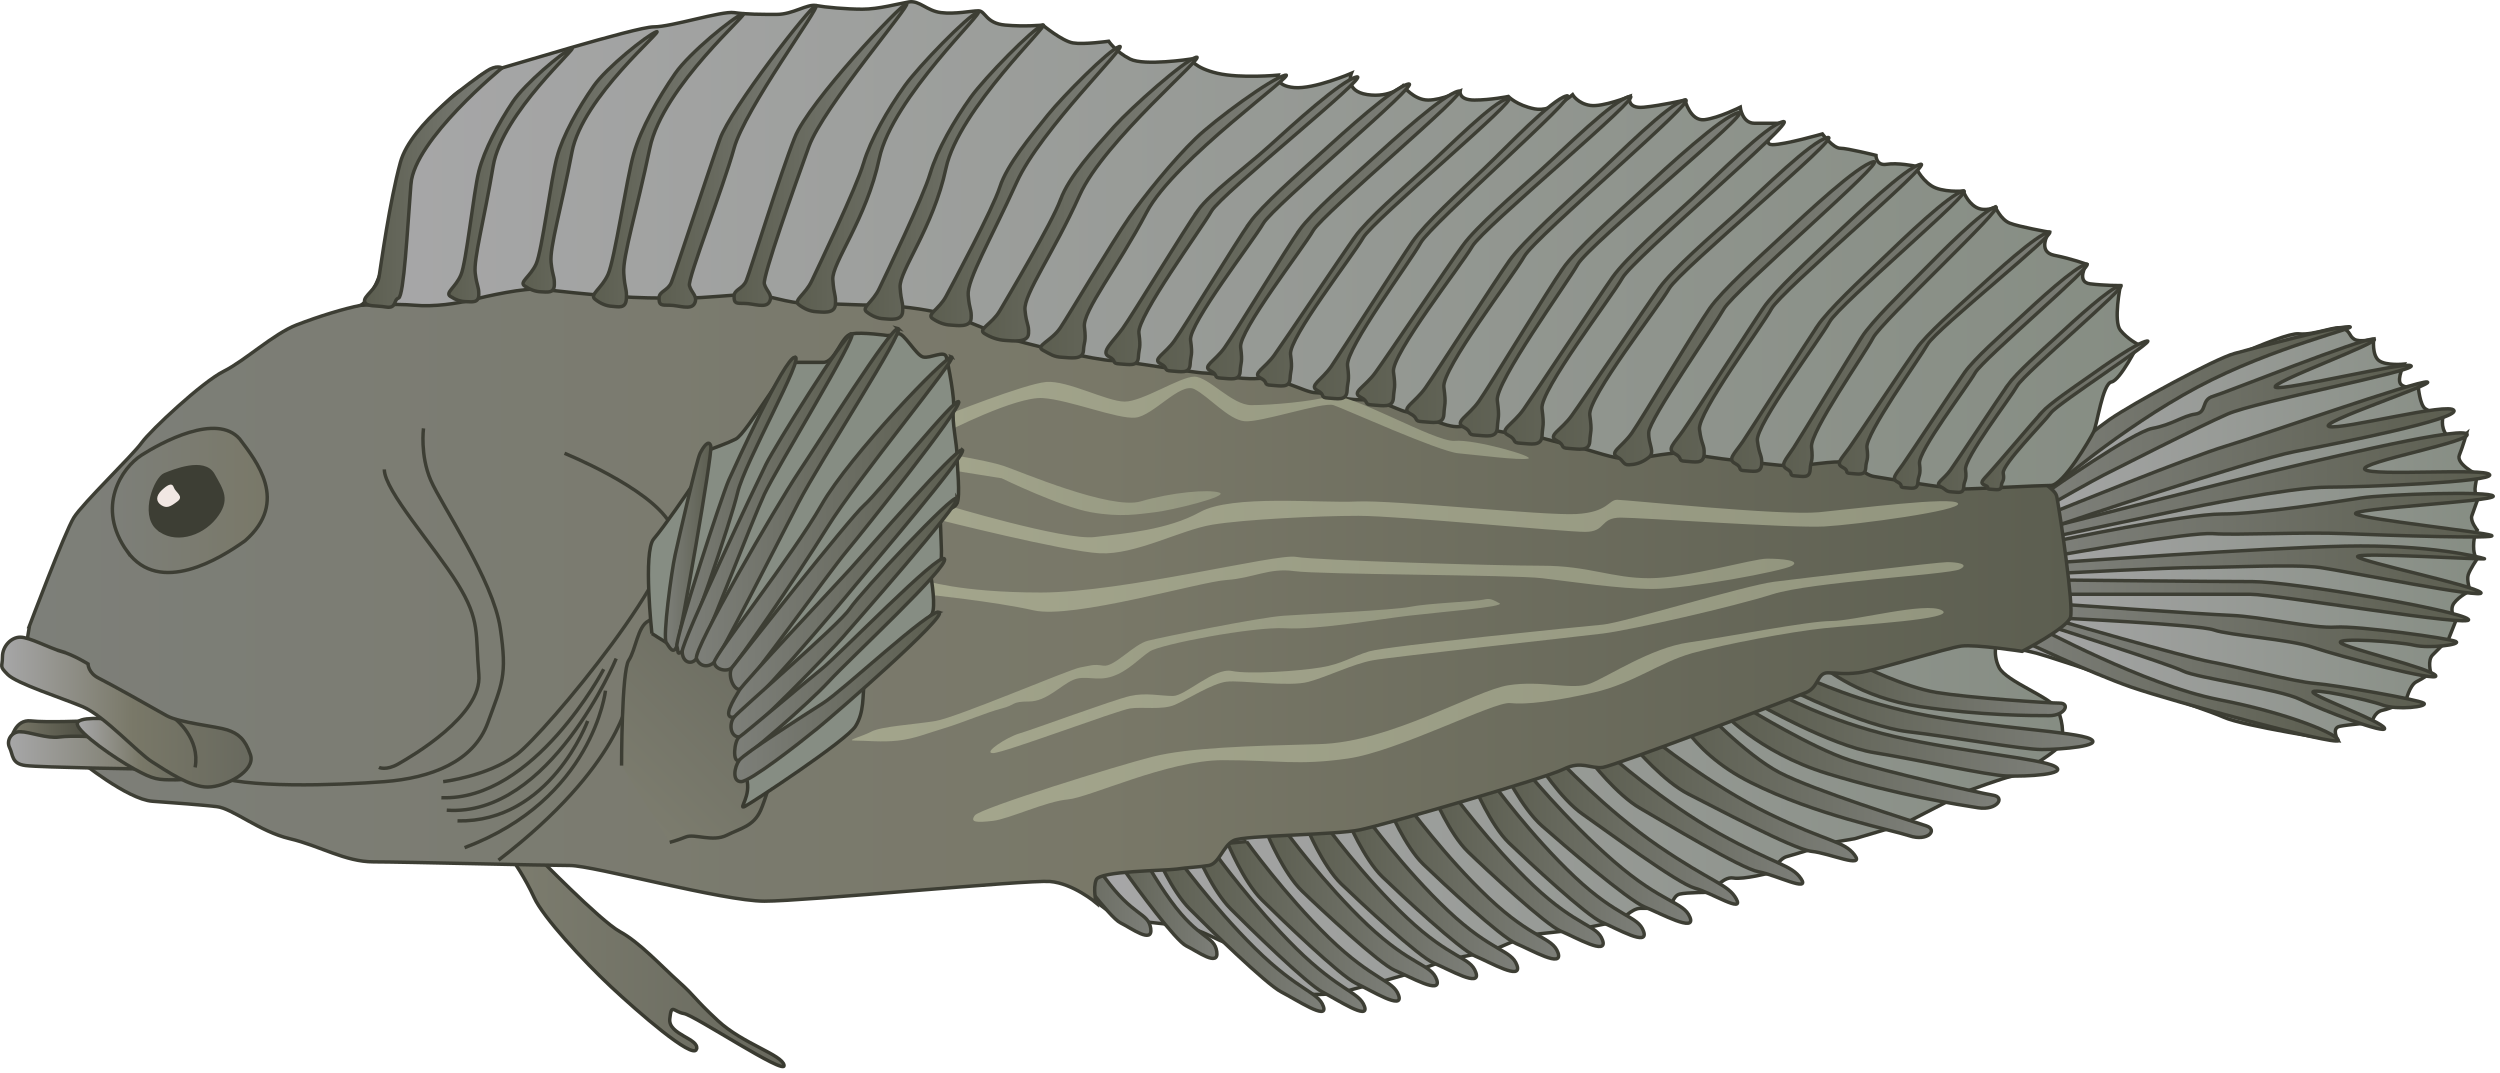 
        <svg xmlns:rdf="http://www.w3.org/1999/02/22-rdf-syntax-ns#" xmlns="http://www.w3.org/2000/svg" xmlns:cc="http://creativecommons.org/ns#" xmlns:xlink="http://www.w3.org/1999/xlink" xmlns:dc="http://purl.org/dc/elements/1.1/" x="0px" y="0px" width="501" height="215" viewBox="0 0 501 215" xml:space="preserve">
            <title>Chasmodes bosquianus (Striped Blenny)</title>
            <desc xmlns:ian_image_library="https://ian.umces.edu/media-library/">
                <ian_image_library:title>Chasmodes bosquianus (Striped Blenny)</ian_image_library:title>
                <ian_image_library:descr>Illustration of Chasmodes bosquianus (Striped Blenny)</ian_image_library:descr>
                <ian_image_library:scene>
                    <ian_image_library:contains>fish, striped, blenny, Chordata, Actinopterygii, Perciformes, Blenniidae, Chasmodes, bosquianus, Meiacanthus, grammistes, Atlantic, Pacific, marine, estuarine</ian_image_library:contains>
                    <ian_image_library:when>2004-03-29</ian_image_library:when>
                </ian_image_library:scene>
            </desc>
            
 <defs></defs>
 <linearGradient id="ian_symbols_773e8b3e74605d747122fcd5a78c3dae" y2="107.04" gradientUnits="userSpaceOnUse" x2="496.78" y1="107.04" x1="399.54">
  <stop stop-color="#A7A7A8" offset="0"/>
  <stop stop-color="#868D83" offset="1"/>
 </linearGradient>
 <path stroke="#393A30" stroke-width=".695" d="m469.64 65.809c-1.426-.706-5.762 1.436-8.965 1.089-3.217-.37-21.84 8.605-25.776 10.394-3.937 1.795-8.538 6.4-12.475 7.832-3.949 1.436-22.892 12.875-22.892 12.875l2.138 31.474s3.591.709 6.441 1.425c2.856.716 33.601 11.045 37.537 12.84 3.942 1.792 22.892 4.669 22.892 4.669s-1.445-2.498.366-2.854c1.785-.359 6.427-.719 6.427-.719s.354-2.138 2.152-2.498c1.784-.359 4.648-1.795 4.648-1.795s.706-3.214 2.124-3.919c1.446-.716 2.871-1.792 2.871-1.792s-.706-2.501.366-3.573c1.065-1.076 3.21-3.217 3.21-3.217l1.419-3.586s-1.419-2.138-.347-3.577c1.079-1.429 3.217-2.484 3.217-2.484s-.719-2.152-.353-3.227c.353-1.076 1.792-3.214 1.792-3.214s-.726-.359-.726-2.511c0-2.141.726-3.217.726-3.217s-1.439-1.778-1.079-2.857c.354-1.076 1.419-3.93 1.419-3.93s-1.065 0-.706-2.155c.366-2.148.366-2.148.366-2.148s-4.31-2.145-3.577-3.937c.714-1.781 1.419-4.279 1.419-4.279s-2.498 2.138-3.916.35c-1.452-1.785-.72-3.933-.72-3.933s-2.538-.709-3.61-1.425c-1.079-.719-1.398-4.292-1.398-4.292s-2.856.359-3.576-.716c-.706-1.063.72-3.933.72-3.933s-3.61.36-5.029-.703c-1.438-1.079-1.059-4.303-1.059-4.303s-2.857.713-3.923 0c-1.06-.711-.69-1.428-2.12-2.147z" fill="url(#ian_symbols_773e8b3e74605d747122fcd5a78c3dae)"/>
 <linearGradient id="ian_symbols_7686b1902f6408a4f98ba6785fd5819a" y2="135.14" gradientUnits="userSpaceOnUse" x2="485.83" y1="135.14" x1="410.97">
  <stop stop-color="#7D7F79" offset="0"/>
  <stop stop-color="#5C5E50" offset="1"/>
 </linearGradient>
 <path stroke="#3D3E34" stroke-width=".695" d="m411.7 124.11s25.722 7.476 31.43 8.551c5.714 1.062 16.472 3.933 20.754 4.289 4.31.35 20.753 3.248 21.826 3.953 1.072.716-5.355 1.47-8.219.394-2.857-1.079-14.673-3.607-13.954-2.532.72 1.076 13.594 5.711 14.313 7.146.713 1.436-12.521-3.573-16.811-5.714-4.29-2.151-20.714-4.289-23.578-5.725-2.856-1.425-26.488-8.932-26.488-8.932l.73-1.44z" fill="url(#ian_symbols_7686b1902f6408a4f98ba6785fd5819a)"/>
 <linearGradient id="ian_symbols_40cfefb8862181048591ddad3b2f072c" y2="128.37" gradientUnits="userSpaceOnUse" x2="492.3" y1="128.37" x1="412.84">
  <stop stop-color="#7D7F79" offset="0"/>
  <stop stop-color="#5C5E50" offset="1"/>
 </linearGradient>
 <path stroke="#3D3E34" stroke-width=".695" d="m413.32 121.11s27.683 1.955 33.723 2.206c6.054.237 16.547 2.67 21.006 2.358 4.459-.302 22.885 2.27 24.1 2.877 1.228.621-5.233 1.466-8.368.753-3.102-.72-15.65-1.578-14.728-.502.91 1.055 18.08 5.127 19.058 6.583.998 1.476-19.723-3.967-24.501-5.636-4.771-1.663-16.763-2.382-19.953-3.502-3.188-1.106-30.817-2.385-30.817-2.385l.48-2.75z" fill="url(#ian_symbols_40cfefb8862181048591ddad3b2f072c)"/>
 <linearGradient id="ian_symbols_525bc5b45ad55b24557f4122e5c8b24c" y2="120.32" gradientUnits="userSpaceOnUse" x2="494.7" y1="120.32" x1="412.41">
  <stop stop-color="#7D7F79" offset="0"/>
  <stop stop-color="#5C5E50" offset="1"/>
 </linearGradient>
 <path stroke="#3D3E34" stroke-width=".695" d="m412.41 116.23s31.111.326 38.977.326c7.839 0 41.474 5.758 43.259 7.55 1.792 1.792-38.616-5.009-43.618-5.009h-37.896l-.72-2.87z" fill="url(#ian_symbols_525bc5b45ad55b24557f4122e5c8b24c)"/>
 <linearGradient id="ian_symbols_b55b4971cb47e17429da4d423e844563" y2="114.19" gradientUnits="userSpaceOnUse" x2="497.9" y1="114.19" x1="413.47">
  <stop stop-color="#7D7F79" offset="0"/>
  <stop stop-color="#5C5E50" offset="1"/>
 </linearGradient>
 <path stroke="#3D3E34" stroke-width=".695" d="m413.47 112.66s39.688-2.857 56.493-3.214c16.817-.359 26.814 2.152 27.906 2.511 1.06.343-26.468-1.435-25.382-.359 1.065 1.062 23.225 5.711 24.663 7.146 1.418 1.425-27.188-4.289-32.184-5.008-5.009-.716-18.955 0-24.67 0-5.728 0-26.827 1.109-26.827 1.109v-2.19z" fill="url(#ian_symbols_b55b4971cb47e17429da4d423e844563)"/>
 <linearGradient id="ian_symbols_90b4325266eaea7495922bf36bf42c3c" y2="105.06" gradientUnits="userSpaceOnUse" x2="499.65" y1="105.06" x1="412.41">
  <stop stop-color="#7D7F79" offset="0"/>
  <stop stop-color="#5C5E50" offset="1"/>
 </linearGradient>
 <path stroke="#3D3E34" stroke-width=".695" d="m412.41 108.36s25.376-5.352 32.883-5.352c7.52 0 23.251-2.515 27.906-3.227 4.649-.72 26.096-1.436 26.448-.346.347 1.059-29.312 2.494-27.521 3.573 1.786 1.076 25.383 3.573 27.168 4.289 1.784.72-20.733 0-29.332-.356-8.565-.36-21.813.356-26.441 0-4.67-.36-30.771 4.289-30.771 4.289l-.35-2.87z" fill="url(#ian_symbols_90b4325266eaea7495922bf36bf42c3c)"/>
 <linearGradient id="ian_symbols_4b2cd49b7a9cdbc42933b6096d0c9688" y2="97.022" gradientUnits="userSpaceOnUse" x2="498.94" y1="97.022" x1="412.75">
  <stop stop-color="#7D7F79" offset="0"/>
  <stop stop-color="#5C5E50" offset="1"/>
 </linearGradient>
 <path stroke="#3D3E34" stroke-width=".695" d="m412.75 105.15s35.061-8.938 41.142-10.374c6.066-1.425 38.236-9.291 40.388-7.855 2.158 1.425-21.792 5.711-20.366 7.15 1.424 1.422 24.295-.36 25.016 1.065.719 1.429-25.016 2.494-32.536 2.494-7.507 0-28.246 4.303-28.246 4.303l-25.39 5.37v-2.15z" fill="url(#ian_symbols_4b2cd49b7a9cdbc42933b6096d0c9688)"/>
 <linearGradient id="ian_symbols_9153acac947a95546dcd3240f5d938f6" y2="90.843" gradientUnits="userSpaceOnUse" x2="491.8" y1="90.843" x1="412.41">
  <stop stop-color="#7D7F79" offset="0"/>
  <stop stop-color="#5C5E50" offset="1"/>
 </linearGradient>
 <path stroke="#3D3E34" stroke-width=".695" d="m412.41 102.29s26.441-10.733 33.602-12.875c7.146-2.148 38.623-13.231 40.415-12.871 1.778.356-22.172 8.219-19.675 8.938 2.512.719 24.311-5.005 25.029-3.213.721 1.781-22.511 6.43-31.823 8.212-9.283 1.795-47.208 14.666-47.208 14.666l-.33-2.86z" fill="url(#ian_symbols_9153acac947a95546dcd3240f5d938f6)"/>
 <linearGradient id="ian_symbols_9a374cf1b3aa49647def003c6028df9f" y2="84.411" gradientUnits="userSpaceOnUse" x2="483.22" y1="84.411" x1="410.61">
  <stop stop-color="#7D7F79" offset="0"/>
  <stop stop-color="#5C5E50" offset="1"/>
 </linearGradient>
 <path stroke="#3D3E34" stroke-width=".695" d="m410.61 98.348s16.811-11.789 20.74-12.504c3.937-.72 6.088-2.508 8.585-2.857 2.498-.359 1.065-2.867 3.584-3.573 2.49-.716 30.031-11.799 32.169-11.449 2.158.37-21.439 8.938-19.661 9.654 1.791.719 26.468-5.352 27.174-4.289.713 1.076-31.11 7.149-36.818 9.657-5.728 2.498-22.539 11.083-24.677 12.148-2.15 1.076-10.376 5.731-10.376 5.731l-.71-2.522z" fill="url(#ian_symbols_9a374cf1b3aa49647def003c6028df9f)"/>
 <linearGradient id="ian_symbols_ae2739aa9224bfe435ea5390c112aa6d" y2="81.911" gradientUnits="userSpaceOnUse" x2="471" y1="81.911" x1="407.41">
  <stop stop-color="#7D7F79" offset="0"/>
  <stop stop-color="#5C5E50" offset="1"/>
 </linearGradient>
 <path stroke="#3D3E34" stroke-width=".695" d="m407.41 96.563s10.729-9.294 15.379-12.512c4.635-3.217 21.086-12.145 25.022-13.22 3.93-1.079 20.015-5.358 22.885-5.358 2.857 0-15.025 3.913-30.398 12.145-15.371 8.226-29.685 20.73-29.685 20.73l-3.21-1.785z" fill="url(#ian_symbols_ae2739aa9224bfe435ea5390c112aa6d)"/>
 <linearGradient id="ian_symbols_d1840940530ee4c4a90d296017a8a6ce" y2="137.02" gradientUnits="userSpaceOnUse" x2="468.55" y1="137.02" x1="404.55">
  <stop stop-color="#7D7F79" offset="0"/>
  <stop stop-color="#5C5E50" offset="1"/>
 </linearGradient>
 <path stroke="#3D3E34" stroke-width=".695" d="m408.12 125.54s21.818 11.789 36.472 14.656c14.639 2.86 24.323 7.15 23.957 8.212-.353 1.076-33.255-7.866-41.48-10.72-8.212-2.857-22.519-9.647-22.519-9.647l3.57-2.5z" fill="url(#ian_symbols_d1840940530ee4c4a90d296017a8a6ce)"/>
 <linearGradient id="ian_symbols_8c4d78e4aa9dbbd40d41d8625ee830bb" y2="192.52" gradientUnits="userSpaceOnUse" x2="157.13" y1="192.52" x1="102.76">
  <stop stop-color="#7C7C6E" offset="0"/>
  <stop stop-color="#68695E" offset="1"/>
 </linearGradient>
 <path stroke="#393A30" stroke-width=".695" d="m139.58 210.28c-.713 2.138-11.83-7.574-17.177-12.572-5.369-5.02-13.567-13.893-15.359-17.825-1.778-3.937-4.282-7.51-4.282-7.51l4.635-1.072s12.881 13.227 16.804 15.382c3.942 2.138 8.226 6.824 11.809 10.037 3.57 3.214 2.857 3.18 7.866 7.833 5.009 4.648 12.908 6.8 13.254 8.94.367 2.138-17.91-10.014-20.055-10.373s-2.504-2.176-2.851 1.056c-.36 3.21 6.07 3.96 5.35 6.1z" fill="url(#ian_symbols_8c4d78e4aa9dbbd40d41d8625ee830bb)"/>
 <linearGradient id="ian_symbols_c06d11df6a88dd3431592bcc443ece91" y2="163.66" gradientUnits="userSpaceOnUse" x2="413.34" y1="163.66" x1="217.53">
  <stop stop-color="#A7A7A8" offset="0"/>
  <stop stop-color="#868D83" offset="1"/>
 </linearGradient>
 <path stroke="#393A30" stroke-width=".695" d="m366.83 129.81l33.418-1.768s-1.072 2.857.359 5.715c1.426 2.867 10.724 6.05 11.802 8.548 1.06 2.507 1.412 6.104 0 7.54-1.438 1.425-7.505 5.368-9.304 5.728-1.778.36-8.579 2.857-8.579 2.857l-13.233 6.801-9.645 2.854-4.296.72s-7.866 2.501-9.298 2.86c-1.438.363-3.217 3.224-3.217 3.224s-5.368 1.422-7.506 1.063c-2.151-.347-4.297 2.87-4.297 2.87s-5.016 0-6.439.356c-1.426.35-1.779 2.857-1.779 2.857s-4.302 0-6.087 0c-1.778 0-3.93 2.497-3.93 2.497l-8.932 1.795-9.657 1.065-7.506 3.218-8.945 1.788-7.866 2.86-5.009 1.432-7.865 2.142s-3.21.72-7.146.36c-3.93-.36-12.515-9.291-15.379-10.007-2.857-.721-5.368-2.858-9.644-3.574-4.31-.719-9.305-.719-12.888-2.151-3.577-1.425-6.434-4.998-6.434-4.998l2.151-11.809 147.17-36.85z" fill="url(#ian_symbols_c06d11df6a88dd3431592bcc443ece91)"/>
 <linearGradient id="ian_symbols_f331a2f383ab96249d0ee690b0a4de70" y2="138.4" gradientUnits="userSpaceOnUse" x2="365.56" y1="138.4" x1="413.89">
  <stop stop-color="#7D7F79" offset="0"/>
  <stop stop-color="#5C5E50" offset="1"/>
 </linearGradient>
 <path stroke="#3D3E34" stroke-width=".695" d="m373.08 133.4s8.571 4.292 14.998 5.368c6.447 1.076 22.532 2.138 24.67 2.138 2.172 0 1.12 2.511-2.104 2.511-3.217 0-13.606 0-25.782-1.795-12.142-1.778-19.302-7.862-19.302-7.862l7.51-.36z" fill="url(#ian_symbols_f331a2f383ab96249d0ee690b0a4de70)"/>
 <linearGradient id="ian_symbols_4f9cc0309b208cf4157f32abd4800b44" y2="152.09" gradientUnits="userSpaceOnUse" x2="344.78" y1="152.09" x1="400.6">
  <stop stop-color="#7D7F79" offset="0"/>
  <stop stop-color="#5C5E50" offset="1"/>
 </linearGradient>
 <path stroke="#3D3E34" stroke-width=".695" d="m350.6 142.21s12.522 7.635 19.953 10.082c7.432 2.443 26.292 6.658 28.844 7.061 2.538.381.842 3.115-2.952 2.532-3.828-.602-16.146-2.521-30.215-6.849-14.096-4.33-21.445-12.742-21.445-12.742l5.82-.08z" fill="url(#ian_symbols_4f9cc0309b208cf4157f32abd4800b44)"/>
 <linearGradient id="ian_symbols_3973934ae0f269940dcf260114510dcb" y2="154.27" gradientUnits="userSpaceOnUse" x2="334.93" y1="154.27" x1="387.05">
  <stop stop-color="#7D7F79" offset="0"/>
  <stop stop-color="#5C5E50" offset="1"/>
 </linearGradient>
 <path stroke="#3D3E34" stroke-width=".695" d="m340.7 141.59s9.006 9.604 15.922 13.231c6.929 3.621 26.937 9.844 29.386 10.672 2.43.805.319 3.214-3.345 2.006-3.651-1.215-18.63-4.093-31.797-10.686-13.173-6.587-15.928-16.102-15.928-16.102l5.77.88z" fill="url(#ian_symbols_3973934ae0f269940dcf260114510dcb)"/>
 <linearGradient id="ian_symbols_a81fdd88a1f21fb4395213f1e40a9bfa" y2="143.07" gradientUnits="userSpaceOnUse" x2="358.42" y1="143.07" x1="419.42">
  <stop stop-color="#7D7F79" offset="0"/>
  <stop stop-color="#5C5E50" offset="1"/>
 </linearGradient>
 <path stroke="#3D3E34" stroke-width=".695" d="m362.34 135.94s10.377 4.964 23.957 7.476c13.595 2.498 29.692 3.217 32.55 4.635 2.856 1.436-5.721 2.155-9.679 2.155-3.908 0-17.862-2.507-26.807-3.573-8.938-1.076-23.951-8.585-23.951-8.585l3.93-2.12z" fill="url(#ian_symbols_a81fdd88a1f21fb4395213f1e40a9bfa)"/>
 <linearGradient id="ian_symbols_35b5c761fd8b6824c150753e781a8d6a" y2="147.23" gradientUnits="userSpaceOnUse" x2="352.21" y1="147.23" x1="412.37">
  <stop stop-color="#7D7F79" offset="0"/>
  <stop stop-color="#5C5E50" offset="1"/>
 </linearGradient>
 <path stroke="#3D3E34" stroke-width=".695" d="m356.2 138.94s10.099 5.572 23.495 8.667c13.391 3.088 29.34 4.395 32.122 5.99 2.796 1.598-5.762 2.053-9.65 1.91-3.917-.129-17.666-3.237-26.503-4.663-8.822-1.432-23.461-9.82-23.461-9.82l3.99-2.09z" fill="url(#ian_symbols_35b5c761fd8b6824c150753e781a8d6a)"/>
 <linearGradient id="ian_symbols_a5aa6003a25767f4fd2a73d0e1bfa24d" y2="160.28" gradientUnits="userSpaceOnUse" x2="327.67" y1="160.28" x1="372.04">
  <stop stop-color="#7D7F79" offset="0"/>
  <stop stop-color="#5C5E50" offset="1"/>
 </linearGradient>
 <path stroke="#3D3E34" stroke-width=".695" d="m331.24 148.05s11.47 9.315 23.286 15.03c11.795 5.725 14.971 5.398 17.129 8.252 2.138 2.861-5.016-.355-8.585-.716-3.577-.356-19.661-8.962-24.677-11.47-4.988-2.501-10.723-9.301-10.723-9.301l3.56-1.79z" fill="url(#ian_symbols_a5aa6003a25767f4fd2a73d0e1bfa24d)"/>
 <linearGradient id="ian_symbols_3b8c0e7c40b67c24dd25e1764757e2ff" y2="164.17" gradientUnits="userSpaceOnUse" x2="318.8" y1="164.17" x1="361.26">
  <stop stop-color="#7D7F79" offset="0"/>
  <stop stop-color="#5C5E50" offset="1"/>
 </linearGradient>
 <path stroke="#3D3E34" stroke-width=".695" d="m322.49 151.17s10.717 9.559 22.016 15.85c11.308 6.288 14.518 6.254 16.425 9.081 1.913 2.827-4.968-.757-8.497-1.392-3.543-.638-18.888-9.949-23.686-12.697-4.778-2.739-9.95-9.495-9.95-9.495l3.69-1.35z" fill="url(#ian_symbols_3b8c0e7c40b67c24dd25e1764757e2ff)"/>
 <linearGradient id="ian_symbols_2f53513fbe892534adffd4c2a010d805" y2="166.5" gradientUnits="userSpaceOnUse" x2="308.13" y1="166.5" x1="348.21">
  <stop stop-color="#7D7F79" offset="0"/>
  <stop stop-color="#5C5E50" offset="1"/>
 </linearGradient>
 <path stroke="#3D3E34" stroke-width=".695" d="m311.96 151.81s9.78 10.502 20.455 17.781c10.696 7.313 13.886 7.564 15.535 10.551 1.643 2.986-4.88-1.205-8.334-2.162-3.476-.957-17.897-11.636-22.424-14.795-4.526-3.163-9.06-10.377-9.06-10.377l3.81-.99z" fill="url(#ian_symbols_2f53513fbe892534adffd4c2a010d805)"/>
 <linearGradient id="ian_symbols_cef1efebb6af8a84152ab97fc4ccec25" y2="169.32" gradientUnits="userSpaceOnUse" x2="301.24" y1="169.32" x1="338.82">
  <stop stop-color="#7D7F79" offset="0"/>
  <stop stop-color="#5C5E50" offset="1"/>
 </linearGradient>
 <path stroke="#3D3E34" stroke-width=".695" d="m305.13 153.61s8.504 10.52 18.276 18.989c9.779 8.487 13.968 8.063 15.257 11.216 1.29 3.159-5.748-.71-9.074-2.057-3.312-1.344-16.438-12.59-20.563-16.241-4.133-3.661-7.791-11.34-7.791-11.34l3.88-.57z" fill="url(#ian_symbols_cef1efebb6af8a84152ab97fc4ccec25)"/>
 <linearGradient id="ian_symbols_9ed5b90e25a9e024d52077e916b59301" y2="172.42" gradientUnits="userSpaceOnUse" x2="295.5" y1="172.42" x1="329.5">
  <stop stop-color="#7D7F79" offset="0"/>
  <stop stop-color="#5C5E50" offset="1"/>
 </linearGradient>
 <path stroke="#3D3E34" stroke-width=".695" d="m299.14 156.95s7.588 10.428 16.404 18.752c8.836 8.324 12.725 7.778 13.831 10.95 1.106 3.163-5.308-.563-8.354-1.836-3.054-1.269-14.884-12.297-18.623-15.895-3.719-3.606-6.896-11.296-6.896-11.296l3.64-.67z" fill="url(#ian_symbols_9ed5b90e25a9e024d52077e916b59301)"/>
 <linearGradient id="ian_symbols_5ca552c1aed957347d81f4a71e63a1a3" y2="174.21" gradientUnits="userSpaceOnUse" x2="287.28" y1="174.21" x1="321.28">
  <stop stop-color="#7D7F79" offset="0"/>
  <stop stop-color="#5C5E50" offset="1"/>
 </linearGradient>
 <path stroke="#3D3E34" stroke-width=".695" d="m290.92 158.73s7.588 10.429 16.404 18.762c8.836 8.321 12.731 7.782 13.831 10.94 1.106 3.173-5.301-.556-8.354-1.825-3.054-1.272-14.891-12.298-18.609-15.904-3.726-3.594-6.909-11.29-6.909-11.29l3.64-.68z" fill="url(#ian_symbols_5ca552c1aed957347d81f4a71e63a1a3)"/>
 <linearGradient id="ian_symbols_fa217e71a09538b4d911ce2bbcbc80d0" y2="176.71" gradientUnits="userSpaceOnUse" x2="278.34" y1="176.71" x1="312.35">
  <stop stop-color="#7D7F79" offset="0"/>
  <stop stop-color="#5C5E50" offset="1"/>
 </linearGradient>
 <path stroke="#3D3E34" stroke-width=".695" d="m281.97 161.24s7.587 10.428 16.41 18.748c8.816 8.324 12.719 7.777 13.845 10.94 1.1 3.183-5.32-.55-8.368-1.822-3.054-1.272-14.896-12.301-18.609-15.895-3.732-3.607-6.908-11.3-6.908-11.3l3.64-.68z" fill="url(#ian_symbols_fa217e71a09538b4d911ce2bbcbc80d0)"/>
 <linearGradient id="ian_symbols_314d85130027ac34615855cfddf32e42" y2="179.21" gradientUnits="userSpaceOnUse" x2="270.11" y1="179.21" x1="304.13">
  <stop stop-color="#7D7F79" offset="0"/>
  <stop stop-color="#5C5E50" offset="1"/>
 </linearGradient>
 <path stroke="#3D3E34" stroke-width=".695" d="m273.76 163.74s7.587 10.432 16.41 18.752c8.822 8.331 12.712 7.781 13.831 10.951 1.106 3.172-5.32-.567-8.361-1.837-3.047-1.272-14.896-12.301-18.615-15.891-3.713-3.61-6.909-11.29-6.909-11.29l3.65-.68z" fill="url(#ian_symbols_314d85130027ac34615855cfddf32e42)"/>
 <linearGradient id="ian_symbols_408a775073135674e5bee474cfdc44c9" y2="180.65" gradientUnits="userSpaceOnUse" x2="261.9" y1="180.65" x1="295.89">
  <stop stop-color="#7D7F79" offset="0"/>
  <stop stop-color="#5C5E50" offset="1"/>
 </linearGradient>
 <path stroke="#3D3E34" stroke-width=".695" d="m265.53 165.17s7.587 10.428 16.41 18.748c8.822 8.324 12.726 7.778 13.817 10.954 1.12 3.17-5.3-.566-8.354-1.836-3.04-1.272-14.89-12.301-18.622-15.907-3.706-3.598-6.889-11.273-6.889-11.273l3.63-.68z" fill="url(#ian_symbols_408a775073135674e5bee474cfdc44c9)"/>
 <linearGradient id="ian_symbols_a6eb4848cb9f5bd411b81b9387865dd5" y2="182.07" gradientUnits="userSpaceOnUse" x2="254.02" y1="182.07" x1="288.03">
  <stop stop-color="#7D7F79" offset="0"/>
  <stop stop-color="#5C5E50" offset="1"/>
 </linearGradient>
 <path stroke="#3D3E34" stroke-width=".695" d="m257.67 166.6s7.581 10.428 16.403 18.763c8.83 8.319 12.712 7.777 13.839 10.953 1.099 3.159-5.314-.57-8.368-1.839-3.048-1.283-14.891-12.308-18.609-15.905-3.719-3.583-6.909-11.29-6.909-11.29l3.65-.67z" fill="url(#ian_symbols_a6eb4848cb9f5bd411b81b9387865dd5)"/>
 <linearGradient id="ian_symbols_10c9b33e09e6d2245d9ba25ac560ec1f" y2="184.63" gradientUnits="userSpaceOnUse" x2="246.04" y1="184.63" x1="280.4">
  <stop stop-color="#7D7F79" offset="0"/>
  <stop stop-color="#5C5E50" offset="1"/>
 </linearGradient>
 <path stroke="#3D3E34" stroke-width=".695" d="m249.81 168.65s7.574 10.571 16.472 19.24c8.904 8.657 12.936 8.474 14.001 11.582 1.065 3.119-5.463-.978-8.578-2.434-3.122-1.465-15.06-12.962-18.819-16.694-3.747-3.74-6.842-11.345-6.842-11.345l3.77-.35z" fill="url(#ian_symbols_10c9b33e09e6d2245d9ba25ac560ec1f)"/>
 <linearGradient id="ian_symbols_fe0ac4f4fc380f0461122dc222b1f81c" y2="186.97" gradientUnits="userSpaceOnUse" x2="239.97" y1="186.97" x1="273.55">
  <stop stop-color="#7D7F79" offset="0"/>
  <stop stop-color="#5C5E50" offset="1"/>
 </linearGradient>
 <path stroke="#3D3E34" stroke-width=".695" d="m243.69 171.26s7.377 10.214 16.058 18.799c8.714 8.579 12.664 8.708 13.695 11.623 1.018 2.921-5.375-1.313-8.436-2.892-3.048-1.561-14.721-12.96-18.386-16.654-3.658-3.692-6.651-10.853-6.651-10.853l3.73-.03z" fill="url(#ian_symbols_fe0ac4f4fc380f0461122dc222b1f81c)"/>
 <linearGradient id="ian_symbols_fe3649fd94694d341177b9f3f01b5c76" y2="186.97" gradientUnits="userSpaceOnUse" x2="231.75" y1="186.97" x1="265.32">
  <stop stop-color="#7D7F79" offset="0"/>
  <stop stop-color="#5C5E50" offset="1"/>
 </linearGradient>
 <path stroke="#3D3E34" stroke-width=".695" d="m235.47 171.26s7.356 10.214 16.058 18.799c8.7 8.579 12.671 8.708 13.675 11.623 1.025 2.921-5.361-1.313-8.422-2.892-3.048-1.561-14.721-12.96-18.386-16.654-3.658-3.692-6.651-10.853-6.651-10.853l3.73-.03z" fill="url(#ian_symbols_fe3649fd94694d341177b9f3f01b5c76)"/>
 <linearGradient id="ian_symbols_29c66f5c919503349115c60bf4a2b036" y2="177.19" gradientUnits="userSpaceOnUse" x2="221.44" y1="177.19" x1="243.87">
  <stop stop-color="#7D7F79" offset="0"/>
  <stop stop-color="#5C5E50" offset="1"/>
 </linearGradient>
 <path stroke="#3D3E34" stroke-width=".695" d="m224.27 162.31s4.581 10.258 10.336 18.188c5.748 7.909 8.728 6.963 9.23 10.189.502 3.238-3.937-.084-6.088-1.116-2.158-1.045-9.902-11.53-12.297-14.961-2.423-3.434-4.011-11.235-4.011-11.235l2.83-1.07z" fill="url(#ian_symbols_29c66f5c919503349115c60bf4a2b036)"/>
 <linearGradient id="ian_symbols_53fa2f97f0703004b532182c6cbf1f58" y2="172.55" gradientUnits="userSpaceOnUse" x2="208.23" y1="172.55" x1="230.64">
  <stop stop-color="#7D7F79" offset="0"/>
  <stop stop-color="#5C5E50" offset="1"/>
 </linearGradient>
 <path stroke="#3D3E34" stroke-width=".695" d="m211.03 157.68s4.587 10.248 10.336 18.164c5.762 7.924 8.748 6.977 9.237 10.204.482 3.237-3.937-.074-6.074-1.119-2.172-1.053-9.895-11.527-12.318-14.962-2.402-3.431-3.984-11.232-3.984-11.232l2.79-1.05z" fill="url(#ian_symbols_53fa2f97f0703004b532182c6cbf1f58)"/>
 <linearGradient id="ian_symbols_88af9a33b67a5524a126d00e8ad6f5fb" y2="115.34" gradientUnits="userSpaceOnUse" x2="415.02" y1="115.34" x1="4.785">
  <stop stop-color="#7D7F79" offset="0"/>
  <stop stop-color="#797868" offset=".528"/>
  <stop stop-color="#5C5E50" offset="1"/>
 </linearGradient>
 <path stroke="#3D3E34" stroke-width=".695" d="m5.858 125.54s7.147-18.955 8.932-21.813c1.778-2.86 11.843-12.528 13.614-15.026 1.798-2.498 12.142-12.155 16.43-14.296 4.282-2.138 9.977-7.506 14.625-9.301 4.649-1.778 9.332-3.217 12.895-3.933 3.583-.716 40.409-11.439 40.409-11.439l101.2 13.59 169.49 28.233s9.284 4.652 13.934 5.005c4.655.359 10.736-1.072 12.881.719 2.15 1.781 1.791 1.781 2.15 3.583.34 1.785 3.218 20.73 2.498 22.871-.72 2.162-9.671 6.8-9.671 6.8s-9.291-1.422-12.148-1.065c-2.857.35-17.517 4.999-20.727 5.358-3.211.359-3.943 0-6.081 0-2.158 0-1.785 2.857-4.296 3.933-2.505 1.076-38.257 14.653-40.768 15.023-2.491.35-4.304-1.436-7.866.35-3.577 1.795-35.753 11.093-40.748 12.158-5.009 1.075-23.251 1.075-25.389 2.147-2.158 1.065-2.871 4.639-5.009 5.009-2.158.35-3.95.35-6.447.72-2.491.346-15.372.346-16.078 2.138-.712 1.781 0 4.649 0 4.649s-4.649-3.934-9.298-4.304c-4.649-.346-48.987 3.947-57.212 3.947-8.232 0-34.334-7.15-38.976-7.15-4.648 0-33.608-.729-39.343-.729-5.708 0-10.723-3.214-16.79-4.639-6.081-1.432-11.457-6.081-14.66-6.431-3.224-.359-7.866-.716-12.868-1.075-5.029-.36-14.666-8.236-14.666-8.236l26.821-1.778-37.879-18.59 1.073-6.43z" fill="url(#ian_symbols_88af9a33b67a5524a126d00e8ad6f5fb)"/>
 <path stroke="#3D3E34" stroke-width=".695" d="m99.895 172.38c24.67-18.959 26.108-32.896 26.108-32.896" fill="none"/>
 <path stroke="#3D3E34" stroke-width=".695" d="m77.017 94.069c0 4.279 10.017 15.372 14.666 22.878 4.636 7.506 3.557 10.017 4.276 18.243.712 8.222-13.601 16.438-16.091 17.879-2.504 1.436-3.93.717-3.93.717" fill="none"/>
 <path stroke="#3D3E34" stroke-width=".695" d="m84.87 85.844s-.707 5.354 1.438 10.367c2.145 5.005 12.521 20.031 13.946 29.688 1.433 9.651.353 11.069-2.497 18.935-2.857 7.866-11.449 11.097-20.74 11.809-9.311.72-28.606 1.436-34.687-1.432" fill="none"/>
 <path stroke="#3D3E34" stroke-width=".695" d="m113.13 90.842s16.797 6.787 21.093 13.947c4.296 7.163-25.029 42.196-30.757 46.479-5.708 4.302-14.66 5.375-14.66 5.375" fill="none"/>
 <path stroke="#3D3E34" stroke-width=".695" d="m88.453 159.86c18.589.713 32.529-25.752 32.529-25.752" fill="none"/>
 <path stroke="#3D3E34" stroke-width=".695" d="m89.525 162.36c20.741 1.438 33.961-30.384 33.961-30.384" fill="none"/>
 <path stroke="#3D3E34" stroke-width=".695" d="m91.683 164.51c18.583.359 26.089-20.035 26.089-20.035" fill="none"/>
 <path stroke="#3D3E34" stroke-width=".695" d="m93.102 169.87c25.748-9.651 28.239-31.463 28.239-31.463" fill="none"/>
 <linearGradient id="ian_symbols_c04304df015e2dd459a0b5465cde1d9d" y2="49.173" gradientUnits="userSpaceOnUse" x2="428.48" y1="49.173" x1="72.354">
  <stop stop-color="#A7A7A8" offset="0"/>
  <stop stop-color="#868D83" offset="1"/>
 </linearGradient>
 <path stroke="#393A30" stroke-width=".695" d="m72.354 61.17s1.812-1.072 3.617-5.725c1.785-4.639 2.457-14.307 4.255-21.1 1.792-6.787 10.764-16.078 12.542-16.438 1.798-.356 2.471-2.854 5.334-3.583 2.864-.712 29.318-8.938 32.896-8.938 3.569 0 13.587-3.217 16.105-2.86 2.484.359 5.348.359 8.565.359 3.23 0 6.088-2.138 7.865-1.778 1.792.346 6.088.736 9.298.736 3.231 0 7.153-1.096 9.305-1.456 2.131-.359 3.563 1.782 6.427 2.138 2.871.359 6.088-.356 7.506-.356 1.438 0 1.438 2.511 5.375 2.857 3.929.36 7.52 0 7.52 0s3.916 3.237 6.067 3.574c2.138.37 7.146-.336 7.146-.336s1.439 2.138 4.296 3.573c2.857 1.422 12.135 0 12.135 0s.74 1.775 5.389 2.857c4.649 1.066 12.155.36 12.155.36s-.732 2.138 3.218 2.498c3.929.356 11.442-2.858 11.442-2.858s-1.46 3.546 3.176 4.259c4.662.706 7.181-1.761 7.181-1.761s2.158 2.86 5.021 2.86c2.851 0 6.428-1.785 6.428-1.785s-.367 1.785 2.863 1.785c3.218 0 6.787-.719 6.787-.719s1.677 1.761 5.253 2.481c3.57.712 7.628-2.827 7.628-2.827s1.053 1.782 3.55 2.138c2.497.36 7.894-1.792 7.894-1.792s-.72 2.511 2.856 2.151c3.57-.36 8.22-1.432 8.22-1.432s1.058 4.289 3.929 3.934c2.864-.36 7.146-2.501 7.146-2.501s.366 3.217 2.871 3.217h4.643s-3.57 4.289-1.06 4.289c2.498 0 10.004-2.151 10.004-2.151s2.151 2.867 3.591 2.867c1.418 0 7.146 1.425 7.146 1.425s0 2.148 2.138 1.792c2.152-.357 5.715.356 5.715.356s1.072 2.504 3.23 3.926c2.138 1.432 6.427 1.076 6.427 1.076s.72 2.151 2.498 3.217c1.812 1.072 3.923 0 3.923 0s1.086 2.508 2.877 3.213c1.778.72 7.866 1.802 7.866 1.802s-2.497 3.933 1.079 4.652c3.577.706 6.427 1.778 6.427 1.778s-2.124 3.58.733 3.933c2.856.359 6.074.359 6.074.359s-1.439 7.15 0 8.942c1.438 1.785 3.556 2.857 3.556 2.857s-3.556 7.15-5.341 7.51c-1.806.356-2.864 8.578-3.583 10.014-.706 1.425-6.088 10.723-8.586 10.723-2.497 0-15.379.716-17.883.716-2.497 0-15.372-2.148-17.51-2.507-2.151-.356-3.217-2.501-5.735-2.861-2.49-.353-7.499.719-10.716.719s-7.146-.719-11.076-1.072c-3.95-.359-7.526-1.079-10.736-1.435-3.217-.36-8.944 1.435-12.162 1.076-3.21-.36-7.506-2.142-11.083-2.861-3.576-.712-7.146-2.138-10.003-2.138-2.864 0-8.226-1.795-11.449-1.436s-7.866-2.857-10.011-2.857c-2.151 0-5.009-2.508-9.65-2.508-4.643 0-7.146-1.422-9.298-1.422-2.145 0-7.16-3.217-11.449-2.857-4.283.346-8.572-1.079-10.73-1.079-2.131 0-16.085-2.494-18.583-2.494-2.511 0-17.869-3.23-22.172-5.022-4.296-1.771-7.506-3.204-11.442-4.292-3.929-1.066-10.017-1.782-13.594-1.782-3.569 0-8.938-.36-13.581-.36-4.655 0-7.866-1.788-11.795-1.788-3.93 0-8.232.716-13.594.716-5.375 0-8.226 0-13.573-.359-5.375-.356-11.456-1.066-14.673-1.422-3.21-.36-11.076 1.422-13.933 2.141-2.878.712-7.526 1.432-11.457 1.072-3.972-.359-10.766 0-10.766 0z" fill="url(#ian_symbols_c04304df015e2dd459a0b5465cde1d9d)"/>
 <linearGradient id="ian_symbols_d0d534f0b857c144ddf1f6d23432f2d9" y2="147.15" gradientUnits="userSpaceOnUse" x2="22.649" y1="147.15" x1="2.268">
  <stop stop-color="#797868" offset="0"/>
  <stop stop-color="#3D3E34" offset="1"/>
 </linearGradient>
 <path stroke="#3D3E34" stroke-width=".695" d="m17.3 144.47s-7.879.36-11.097 0c-3.216-.359-3.936 3.573-3.936 3.573l13.601 1.795 6.78-1.076-5.348-4.29z" fill="url(#ian_symbols_d0d534f0b857c144ddf1f6d23432f2d9)"/>
 <linearGradient id="ian_symbols_8407f0e8b9cabf9495b0c3ff26276fda" y2="150.38" gradientUnits="userSpaceOnUse" x2="29.815" y1="150.38" x1="1.7">
  <stop stop-color="#A7A7A8" offset="0"/>
  <stop stop-color="#797868" offset="1"/>
 </linearGradient>
 <path stroke="#3D3E34" stroke-width=".695" d="m4.053 146.63c-1.785 0-2.844 1.778-2.125 3.214.712 1.425.339 3.227 3.21 3.573 2.858.37 24.677.72 24.677.72l-10.377-6.441s-4.995-.35-7.526 0c-2.491.36-6.054-1.06-7.859-1.06z" fill="url(#ian_symbols_8407f0e8b9cabf9495b0c3ff26276fda)"/>
 <linearGradient id="ian_symbols_e9d247fb8a5f92b41d5d4f2770efba21" y2="150.13" gradientUnits="userSpaceOnUse" x2="39.459" y1="150.13" x1="15.488">
  <stop stop-color="#A7A7A8" offset="0"/>
  <stop stop-color="#797868" offset=".528"/>
  <stop stop-color="#68695E" offset="1"/>
 </linearGradient>
 <path stroke="#3D3E34" stroke-width=".695" d="m15.501 145.19c.367 1.792 7.527 6.787 11.457 8.942 3.93 2.147 4.636 2.147 8.212 2.147 3.57 0 4.289-1.442 4.289-1.442l-17.509-10.72s-6.807-.71-6.449 1.07z" fill="url(#ian_symbols_e9d247fb8a5f92b41d5d4f2770efba21)"/>
 <linearGradient id="ian_symbols_23f282d2b744d06409005906cc99812b" y2="142.7" gradientUnits="userSpaceOnUse" x2="50.319" y1="142.7" x1=".348">
  <stop stop-color="#A7A7A8" offset="0"/>
  <stop stop-color="#797868" offset=".528"/>
  <stop stop-color="#68695E" offset="1"/>
 </linearGradient>
 <path stroke="#3D3E34" stroke-width=".695" d="m12.292 130.54c2.498.72 5.349 2.508 5.349 2.508s0 1.785 2.151 2.861c2.159 1.062 11.097 6.071 13.594 7.506 2.498 1.422 10.017 2.141 12.162 2.857s3.569 1.778 4.649 4.999c1.065 3.237-5.009 6.451-8.579 6.451-3.577 0-8.232-3.214-11.083-5.019-2.871-1.768-9.665-9.288-13.967-11.083-4.276-1.778-13.221-4.649-14.999-6.427-1.798-1.795-1.079-1.435-1.079-3.577 0-2.141 1.778-3.929 3.563-3.929 1.805-.01 5.741 2.13 8.239 2.85z" fill="url(#ian_symbols_23f282d2b744d06409005906cc99812b)"/>
 <path stroke="#3D3E34" stroke-width=".695" d="m35.17 144.12s5.016 3.933 3.929 9.671" fill="none"/>
 <linearGradient id="ian_symbols_165a166b42fdeb445dca5e7f7405e69a" y2="100.29" gradientUnits="userSpaceOnUse" x2="53.559" y1="100.29" x1="22.52">
  <stop stop-color="#7D7F79" offset="0"/>
  <stop stop-color="#797868" offset="1"/>
 </linearGradient>
 <path stroke="#3D3E34" stroke-width=".695" d="m25.506 110.52c6.447 8.931 18.609 1.435 23.61-2.155 8.946-7.866 2.145-16.085-1.065-20.377-4.648-5.358-15.752.716-19.674 3.213-3.93 2.513-9.298 10.384-2.871 19.324z" fill="url(#ian_symbols_165a166b42fdeb445dca5e7f7405e69a)"/>
 <path stroke="#3D3E34" stroke-width=".695" d="m31.594 105.86c3.217 2.857 8.584 1.435 11.456-2.138 2.857-3.573 1.425-5.378-.36-8.592-1.798-3.217-7.879-.719-9.657 0-1.8.723-4.657 7.882-1.439 10.732z" fill="#3D3E34"/>
 <path d="m32.299 101.22c1.086.716 1.813.359 3.237-.72 1.432-1.059-.366-1.778-.726-2.867-.36-1.065-1.425-.336-2.512.719-1.065 1.086-1.065 2.148.001 2.868z" fill="#F1E7E3"/>
 <linearGradient id="ian_symbols_7f3ab490a5268504c1b0e5e4fe719c55" y2="143.28" gradientUnits="userSpaceOnUse" x2="389.51" y1="143.28" x1="195.01">
  <stop stop-color="#A3A58C" offset="0"/>
  <stop stop-color="#93967F" offset="1"/>
 </linearGradient>
 <path d="m195.36 163.4c1.072-1.425 28.559-9.986 35.712-11.775 7.146-1.785 19.009-2.145 33.309-2.501 14.293-.359 31.104-10.723 37.891-11.799 6.801-1.065 12.881 1.076 16.458-.359 3.576-1.418 12.148-7.146 19.654-8.212 7.507-1.072 23.964-4.303 28.593-4.303 4.676 0 18.969-3.923 22.186-2.138 3.211 1.792-16.797 2.864-23.598 3.583-6.773.706-20.021 3.217-26.454 4.999-6.441 1.792-11.803 6.071-19.661 7.866-7.866 1.778-13.595 2.498-16.818 2.138-3.217-.359-22.518 9.695-32.535 11.113-10.004 1.436-13.94.326-25.036.326-11.076 0-26.808 7.523-31.097 7.875-4.296.36-11.795 3.934-15.019 4.293-3.21.36-4.64.33-3.58-1.11z" fill="url(#ian_symbols_7f3ab490a5268504c1b0e5e4fe719c55)"/>
 <linearGradient id="ian_symbols_ab2964efb1529ef4a19e6aa6c1f1511c" y2="131.79" gradientUnits="userSpaceOnUse" x2="393.5" y1="131.79" x1="198.47">
  <stop stop-color="#A3A58C" offset="0"/>
  <stop stop-color="#93967F" offset="1"/>
 </linearGradient>
 <path d="m204.3 146.98c2.511-.716 18.962-6.79 22.179-7.506 3.21-.716 6.067 0 8.579 0 2.504 0 8.226-5.725 11.802-5.009 3.57.719 13.594 0 17.877-.716 4.289-.709 6.081-2.142 9.65-3.217 3.577-1.065 42.913-4.999 46.842-5.358 3.93-.356 28.606-7.876 34.328-8.592 5.714-.716 32.888-3.933 34.68-3.933 1.771 0 4.656.359 2.498 1.435-2.125 1.076-29.665 2.498-37.531 5.009-7.872 2.498-28.246 7.146-33.975 7.866-5.721.72-42.192 4.649-46.122 5.365-3.937.716-8.945 3.248-12.875 4.313-3.937 1.079-13.58-.38-16.451-.021-2.857.346-7.865 3.573-10.363 4.639-2.511 1.076-6.434.356-8.938.716-2.511.359-25.328 8.955-27.479 8.955s2.79-3.22 5.29-3.94z" fill="url(#ian_symbols_ab2964efb1529ef4a19e6aa6c1f1511c)"/>
 <linearGradient id="ian_symbols_e3c590d0cd29aa74d91c28b91359d1ef" y2="134.3" gradientUnits="userSpaceOnUse" x2="300.59" y1="134.3" x1="170.7">
  <stop stop-color="#A3A58C" offset="0"/>
  <stop stop-color="#93967F" offset="1"/>
 </linearGradient>
 <path d="m174.63 146.6c2.138-1.065 8.585-1.401 12.875-2.121 4.275-.702 26.808-10.363 28.966-10.719 2.138-.36 2.498-.709 4.635-.36 2.151.36 6.067-4.279 8.938-4.999 2.857-.712 22.18-4.659 27.181-5.005 5.002-.37 21.807-1.076 25.383-1.795 3.583-.719 13.234-1.065 14.659-1.432 1.433-.346 1.792 0 3.217.713 1.439.719-12.161 1.795-18.235 2.514-6.067.716-18.229 2.854-24.67 2.508-6.434-.36-25.037 3.217-27.167 4.639-2.158 1.436-4.296 3.933-7.513 5.012-3.217 1.072-5.368-.36-7.866.712-2.498 1.065-5.28 4.313-8.85 4.313-3.583 0-2.586.686-5.443 1.402-2.871.719-7.866 2.857-11.456 3.933-3.583 1.076-6.067 2.138-9.298 2.498-3.217.36-6.434 0-8.585 0-2.12.01 1.1-.72 3.25-1.8z" fill="url(#ian_symbols_e3c590d0cd29aa74d91c28b91359d1ef)"/>
 <linearGradient id="ian_symbols_8596635a64bc7a842953393628d6ae9b" y2="117.07" gradientUnits="userSpaceOnUse" x2="359.58" y1="117.07" x1="184.99">
  <stop stop-color="#A3A58C" offset="0"/>
  <stop stop-color="#93967F" offset="1"/>
 </linearGradient>
 <path d="m185.35 119.1s13.933 1.432 21.813 3.217c7.866 1.792 33.255-5.728 38.609-6.084 5.369-.36 8.586-2.501 13.595-1.782 5.008.716 43.625.716 49.699 1.422 6.08.716 15.371 2.151 22.165 2.151 6.786 0 26.102-3.573 27.894-4.652 1.785-1.076-2.151-1.418-5.009-1.418s-16.099 3.919-23.604 3.919c-7.5 0-12.148-2.501-21.446-2.501s-45.41-1.076-49.354-1.778c-3.923-.72-34.68 7.146-51.111 7.146-16.465 0-23.611-2.507-23.611-2.507l.37 2.86z" fill="url(#ian_symbols_8596635a64bc7a842953393628d6ae9b)"/>
 <linearGradient id="ian_symbols_1c0a71247336e50405ccfdd7a18084a3" y2="105.52" gradientUnits="userSpaceOnUse" x2="392.41" y1="105.52" x1="187.85">
  <stop stop-color="#A3A58C" offset="0"/>
  <stop stop-color="#93967F" offset="1"/>
 </linearGradient>
 <path d="m187.85 104.09s25.389 6.431 32.536 6.787c7.16.36 16.105-4.649 22.532-5.725 6.434-1.062 21.1-1.781 29.326-1.781 8.212 0 41.114 3.217 45.403 3.217 4.296 0 2.857-2.857 7.153-2.857 4.289 0 34.327 2.138 40.761 1.778 6.441-.356 27.887-3.213 26.809-4.639-1.06-1.429-20.367 1.065-27.874 1.785-7.52.716-38.623-2.498-40.408-2.498s-1.785 2.498-8.219 2.857c-6.44.356-36.838-2.857-43.984-2.515-7.153.37-24.976-1.452-31.41 2.121-6.447 3.573-15.053 4.292-21.12 5.008-6.088.72-29.712-6.41-29.712-6.41l-1.8 2.87z" fill="url(#ian_symbols_1c0a71247336e50405ccfdd7a18084a3)"/>
 <linearGradient id="ian_symbols_0b9a7162c6969084b1e63f545e7de7b0" y2="97.031" gradientUnits="userSpaceOnUse" x2="244.62" y1="97.031" x1="188.92">
  <stop stop-color="#A3A58C" offset="0"/>
  <stop stop-color="#93967F" offset="1"/>
 </linearGradient>
 <path d="m189.64 94.069l11.096 1.781s11.795 5.725 17.87 6.8c6.067 1.076 9.644.36 12.861 0 3.23-.359 15.026-3.213 12.888-3.933-2.151-.72-9.658-.034-15.746 1.761-6.074 1.778-24.317-6.064-27.527-7.13-3.217-1.072-12.162-2.507-12.162-2.507l.72 3.226z" fill="url(#ian_symbols_0b9a7162c6969084b1e63f545e7de7b0)"/>
 <linearGradient id="ian_symbols_75c97dc625cbb554395fad6d23622f53" y2="83.735" gradientUnits="userSpaceOnUse" x2="306.38" y1="83.735" x1="189.28">
  <stop stop-color="#A3A58C" offset="0"/>
  <stop stop-color="#93967F" offset="1"/>
 </linearGradient>
 <path d="m189.64 86.56s13.954-7.146 19.322-6.787c5.348.346 14.999 4.279 18.582 3.919 3.563-.356 8.945-7.146 11.802-5.715 2.857 1.436 6.787 6.074 10.004 6.434 3.217.353 15.738-3.933 17.883-3.22 2.145.719 21.101 9.291 25.029 9.651 3.937.356 12.148 1.435 13.94 1.076 1.792-.36-10.724-3.933-14.673-3.573-3.909.356-21.439-10.007-25.017-8.932-3.569 1.065-11.795 1.778-15.731 1.778-3.93 0-8.578-5.711-11.436-5.711-2.857 0-10.37 4.998-13.954 4.998-3.577 0-11.436-4.292-15.731-3.933-4.29.356-20.381 6.79-20.381 6.79l.37 3.225z" fill="url(#ian_symbols_75c97dc625cbb554395fad6d23622f53)"/>
 <linearGradient id="ian_symbols_2b459e7cdbfa7fa47dd70a396f5bfdae" y2="124.09" gradientUnits="userSpaceOnUse" x2="160.32" y1="159.5" x1="124.92">
  <stop stop-color="#7C7C6E" offset="0"/>
  <stop stop-color="#68695E" offset="1"/>
 </linearGradient>
 <path stroke="#3D3E34" stroke-width=".695" d="m124.56 153.42s0-18.945 1.438-21.086c1.418-2.148 1.778-6.791 3.923-7.876 2.145-1.063 7.865-10.364 10.37-10.723 2.511-.36 10.376.719 13.234 3.573 2.857 2.86 5.368 15.385 5.728 19.318.346 3.919-5.369 22.521-6.807 25.735-1.432 3.217-3.929 3.576-6.787 5.012-2.857 1.433-6.447-.359-8.226.356-1.792.716-3.217 1.076-3.217 1.076" fill="url(#ian_symbols_2b459e7cdbfa7fa47dd70a396f5bfdae)"/>
 <path stroke="#393A30" stroke-width=".695" d="m130.64 126.96s-1.785-16.447.36-18.945c2.151-2.515 6.793-9.301 8.219-11.456 1.438-2.148-.353-5.005 2.158-6.081 2.498-1.065 3.93-1.425 6.081-2.498 2.131-1.065 10.364-15.362 11.802-15.362h5.708c2.497 0 3.576-5.378 5.714-5.725 2.151-.37 7.153.346 7.153.346s1.086 0 2.151-.346c1.072-.37 3.583 4.289 5.009 4.649 1.432.36 4.289-1.436 4.649 0 .36 1.422 1.792 8.572 1.432 10.723-.353 2.141.706 6.787.706 8.928 0 2.151.72 8.239 0 9.668-.706 1.425-2.857 1.065-3.217 2.145-.36 1.076.36 7.862 0 9.284-.36 1.436-2.498.719-2.138 2.515.359 1.778 1.079 6.797.359 8.212-.719 1.432-13.234 10.733-13.58 13.601-.374 2.857.02 6.074-1.771 8.931-1.792 2.854-20.761 15.348-22.192 16.064-1.425.71 1.432-2.113.346-5.687-1.065-3.59-1.065-18.603-1.425-20.381-.346-1.795-6.787-3.22-8.585-3.577-1.79-.36-8.94-5.01-8.94-5.01z" fill="#868D83"/>
 <linearGradient id="ian_symbols_197f6e2f27dee704d189c288037afe66" y2="109.57" gradientUnits="userSpaceOnUse" x2="142.46" y1="109.57" x1="133.34">
  <stop stop-color="#7D7F79" offset="0"/>
  <stop stop-color="#5C5E50" offset="1"/>
 </linearGradient>
 <path stroke="#3D3E34" stroke-width=".695" d="m135.29 111.23c-.72 3.217-2.498 16.451-1.778 17.523.712 1.065 1.418 2.501 2.138.716.719-1.788 7.16-38.63 6.794-40.055-.36-1.432-1.425 0-2.145 1.425-.72 1.437-4.29 17.18-5.01 20.39z" fill="url(#ian_symbols_197f6e2f27dee704d189c288037afe66)"/>
 <linearGradient id="ian_symbols_a37affb92985d17429bd5191ce6fdfe5" y2="101.24" gradientUnits="userSpaceOnUse" x2="159.53" y1="101.24" x1="135.64">
  <stop stop-color="#7D7F79" offset="0"/>
  <stop stop-color="#5C5E50" offset="1"/>
 </linearGradient>
 <path stroke="#3D3E34" stroke-width=".695" d="m159.28 71.578c2.145-.367-10.038 21.052-11.463 27.14-1.432 6.071-10.024 31.104-11.097 31.819-1.072.72-.712.36-1.072-1.065-.359-1.432 8.966-30.035 10.397-33.262 1.44-3.228 11.08-24.287 13.23-24.64z" fill="url(#ian_symbols_a37affb92985d17429bd5191ce6fdfe5)"/>
 <linearGradient id="ian_symbols_2d09f11f98b1d684c9af2c4de6ea8d1e" y2="99.806" gradientUnits="userSpaceOnUse" x2="170.77" y1="99.806" x1="136.72">
  <stop stop-color="#7D7F79" offset="0"/>
  <stop stop-color="#5C5E50" offset="1"/>
 </linearGradient>
 <path stroke="#3D3E34" stroke-width=".695" d="m170.68 66.898c1.439 0-15.012 26.811-17.51 32.166-2.498 5.382-12.515 31.474-13.593 32.909-1.059 1.422-2.858.716-2.858-1.436 0-2.141 15.033-33.974 16.812-37.547 1.79-3.566 15.73-26.085 17.15-26.085z" fill="url(#ian_symbols_2d09f11f98b1d684c9af2c4de6ea8d1e)"/>
 <linearGradient id="ian_symbols_91459e80fe703aa499de3e1d69272a58" y2="99.627" gradientUnits="userSpaceOnUse" x2="180.07" y1="99.627" x1="139.56">
  <stop stop-color="#7D7F79" offset="0"/>
  <stop stop-color="#5C5E50" offset="1"/>
 </linearGradient>
 <path stroke="#3D3E34" stroke-width=".695" d="m179.98 65.843c1.425.359-15.372 26.075-20.027 35.023-4.635 8.931-15.711 30.747-16.804 31.823-1.072 1.066-2.857 1.066-3.576-.716-.713-1.792 16.091-30.757 20.38-37.198 4.3-6.427 18.6-29.289 20.03-28.929z" fill="url(#ian_symbols_91459e80fe703aa499de3e1d69272a58)"/>
 <linearGradient id="ian_symbols_159edf71a283fb8499c85363be83aa5d" y2="102.91" gradientUnits="userSpaceOnUse" x2="190.76" y1="102.91" x1="143.15">
  <stop stop-color="#7D7F79" offset="0"/>
  <stop stop-color="#5C5E50" offset="1"/>
 </linearGradient>
 <path stroke="#3D3E34" stroke-width=".695" d="m190.72 71.547c1.059.36-18.602 23.944-25.036 34.317-6.427 10.367-17.87 26.824-18.962 27.89-1.06 1.076-3.57.356-3.57-1.066 0-1.432 15.745-21.456 21.46-31.473 5.71-10.012 25.03-30.022 26.11-29.663z" fill="url(#ian_symbols_159edf71a283fb8499c85363be83aa5d)"/>
 <linearGradient id="ian_symbols_5aa27a6d307c546429d72c1ed1ef94c5" y2="109.3" gradientUnits="userSpaceOnUse" x2="192.15" y1="109.3" x1="146.36">
  <stop stop-color="#7D7F79" offset="0"/>
  <stop stop-color="#5C5E50" offset="1"/>
 </linearGradient>
 <path stroke="#3D3E34" stroke-width=".695" d="m192.14 80.543c.36 1.435-18.935 25.681-22.519 29.974-3.577 4.292-19.668 26.811-21.1 27.527-1.418.719-2.858-2.854-1.798-4.289 1.092-1.425 23.597-30.028 26.481-32.539 2.86-2.502 18.58-22.102 18.94-20.677z" fill="url(#ian_symbols_5aa27a6d307c546429d72c1ed1ef94c5)"/>
 <linearGradient id="ian_symbols_3692d2d78595a8949db61dc05986c967" y2="116.94" gradientUnits="userSpaceOnUse" x2="192.92" y1="116.94" x1="146.02">
  <stop stop-color="#7D7F79" offset="0"/>
  <stop stop-color="#5C5E50" offset="1"/>
 </linearGradient>
 <path stroke="#3D3E34" stroke-width=".695" d="m192.87 90.157c1.059.719-18.243 23.214-21.473 27.147-3.217 3.946-21.813 26.054-24.296 26.414-2.498.356-.041-3.553 1.031-5.348 1.072-1.778 18.616-20.347 22.186-24.28 3.58-3.92 21.46-24.629 22.55-23.923z" fill="url(#ian_symbols_3692d2d78595a8949db61dc05986c967)"/>
 <linearGradient id="ian_symbols_d882af1b4454e604e5df340ec650512b" y2="123.75" gradientUnits="userSpaceOnUse" x2="191.8" y1="123.75" x1="146.5">
  <stop stop-color="#7D7F79" offset="0"/>
  <stop stop-color="#5C5E50" offset="1"/>
 </linearGradient>
 <path stroke="#3D3E34" stroke-width=".695" d="m191.78 99.848c.72 1.065-20.74 25.332-22.878 27.836-2.151 2.498-18.949 20.011-20.74 20.011-1.778 0-2.138-2.61-1.059-3.977 1.059-1.381 21.08-18.538 23.217-21.751 2.16-3.22 20.76-23.191 21.46-22.112z" fill="url(#ian_symbols_d882af1b4454e604e5df340ec650512b)"/>
 <linearGradient id="ian_symbols_49ab26b6fc87c1e4c1c7b3a0aac0fc0e" y2="132.18" gradientUnits="userSpaceOnUse" x2="189.3" y1="132.18" x1="147.22">
  <stop stop-color="#7D7F79" offset="0"/>
  <stop stop-color="#5C5E50" offset="1"/>
 </linearGradient>
 <path stroke="#3D3E34" stroke-width=".695" d="m189.26 112c1.072 1.436-18.935 19.97-23.211 24.619-4.289 4.639-16.458 15.005-17.883 15.718-1.438.729-1.059-3.933 0-4.646 1.079-.709 12.874-10.727 16.451-13.584 3.56-2.85 23.56-23.53 24.64-22.11z" fill="url(#ian_symbols_49ab26b6fc87c1e4c1c7b3a0aac0fc0e)"/>
 <linearGradient id="ian_symbols_ee66d53c6343e6d461ec9bca3ff21dfb" y2="139.65" gradientUnits="userSpaceOnUse" x2="188.31" y1="139.65" x1="147.27">
  <stop stop-color="#7D7F79" offset="0"/>
  <stop stop-color="#5C5E50" offset="1"/>
 </linearGradient>
 <path stroke="#3D3E34" stroke-width=".695" d="m188.2 122.67c1.799.719-20.38 20.024-24.31 23.238-3.937 3.217-13.581 10.733-15.372 10.733-1.798 0-1.418-2.856-.36-4.302 1.079-1.408 12.874-8.928 16.804-11.439 3.94-2.5 21.47-18.93 23.24-18.23z" fill="url(#ian_symbols_ee66d53c6343e6d461ec9bca3ff21dfb)"/>
 <linearGradient id="ian_symbols_8fe7b3740bc2e83409577d100c24269d" y2="37.499" gradientUnits="userSpaceOnUse" x2="73.048" y1="37.499" x1="100.61">
  <stop stop-color="#7D7F79" offset="0"/>
  <stop stop-color="#5C5E50" offset="1"/>
 </linearGradient>
 <path stroke="#3D3E34" stroke-width=".695" d="m82.358 36.857c.726-8.938 18.249-23.245 18.249-23.245s-1.058-.74-3.176.692c-2.165 1.432-15.073 10.397-17.205 18.263-2.145 7.866-3.862 20.377-4.255 22.878-.4 2.511-3.257 3.933-2.891 5.009.359 1.076 2.138.716 4.283 1.076 2.151.356 1.438-1.432 2.504-1.792 1.076-.359 1.789-13.94 2.488-22.881z" fill="url(#ian_symbols_8fe7b3740bc2e83409577d100c24269d)"/>
 <linearGradient id="ian_symbols_b769134a1a9855648964d108346696b1" y2="35.071" gradientUnits="userSpaceOnUse" x2="89.945" y1="35.071" x1="114.7">
  <stop stop-color="#7D7F79" offset="0"/>
  <stop stop-color="#5C5E50" offset="1"/>
 </linearGradient>
 <path stroke="#3D3E34" stroke-width=".695" d="m95.959 34.346c1.079-4.29 3.936-9.644 6.8-13.934 2.396-3.597 10.004-10.01 11.795-10.727 1.785-.716-13.947 12.898-15.725 23.618-1.797 10.727-3.935 18.57-3.595 21.437.359 2.857.719 2.498.719 4.283 0 1.788-1.418 1.432-2.498 1.432-1.086 0-2.152-.356-3.224-1.076-1.072-.716 1.072-1.782 2.138-4.293 1.086-2.494 2.525-16.448 3.584-20.74z" fill="url(#ian_symbols_b769134a1a9855648964d108346696b1)"/>
 <linearGradient id="ian_symbols_579c092c4bbe0344291b06938ef91e4a" y2="32.434" gradientUnits="userSpaceOnUse" x2="104.82" y1="32.434" x1="131.68">
  <stop stop-color="#7D7F79" offset="0"/>
  <stop stop-color="#5C5E50" offset="1"/>
 </linearGradient>
 <path stroke="#3D3E34" stroke-width=".695" d="m111.61 31.516c1.194-4.411 4.296-9.912 7.364-14.29 2.586-3.671 10.669-10.156 12.562-10.862 1.874-.695-14.842 13.058-16.919 24.131-2.097 11.069-4.493 19.128-4.181 22.097.312 2.962.692 2.603.658 4.452-.041 1.856-1.527 1.456-2.64 1.436-1.126-.024-2.233-.428-3.339-1.188-1.106-.757 1.147-1.822 2.328-4.398 1.17-2.565 2.96-16.971 4.17-21.378z" fill="url(#ian_symbols_579c092c4bbe0344291b06938ef91e4a)"/>
 <linearGradient id="ian_symbols_326d4addcc760b6425dfa14de4c142d9" y2="27.203" gradientUnits="userSpaceOnUse" x2="119.29" gradientTransform="matrix(1 -.002 -.002 1.031 -.276 4.273)" y1="27.203" x1="149.31">
  <stop stop-color="#7D7F79" offset="0"/>
  <stop stop-color="#5C5E50" offset="1"/>
 </linearGradient>
 <path stroke="#3D3E34" stroke-width=".695" d="m127.01 30.772c1.439-4.998 4.9-11.154 8.293-16.054 2.857-4.11 11.592-11.246 13.601-11.986 1.996-.736-16.091 14.419-18.683 26.974-2.61 12.54-5.44 21.654-5.22 25.034.217 3.4.638 3 .522 5.107-.095 2.107-1.649 1.608-2.83 1.541-1.167-.054-2.342-.533-3.455-1.432-1.153-.913 1.276-2.053 2.599-4.931 1.33-2.901 3.74-19.254 5.17-24.253z" fill="url(#ian_symbols_326d4addcc760b6425dfa14de4c142d9)"/>
 <linearGradient id="ian_symbols_6cb5ece26a206984c9d63e83e58d4a56" y2="32.498" gradientUnits="userSpaceOnUse" x2="159.78" y1="32.498" x1="196.07">
  <stop stop-color="#7D7F79" offset="0"/>
  <stop stop-color="#5C5E50" offset="1"/>
 </linearGradient>
 <path stroke="#3D3E34" stroke-width=".695" d="m173.03 32.761c1.439-4.842 4.88-10.821 8.28-15.568 2.837-3.974 12.616-14.011 14.612-14.73 2.016-.706-17.109 17.102-19.702 29.257-2.565 12.169-9.549 21.008-9.325 24.303.218 3.282.638 2.901.523 4.941-.088 2.046-2.688 1.558-3.868 1.5-1.175-.064-2.341-.543-3.469-1.412-1.153-.879 1.29-1.985 2.6-4.778 1.33-2.817 8.94-18.677 10.35-23.513z" fill="url(#ian_symbols_6cb5ece26a206984c9d63e83e58d4a56)"/>
 <linearGradient id="ian_symbols_6d5e9f44d2af69e4951e185149152670" y2="34.491" gradientUnits="userSpaceOnUse" x2="173.38" y1="34.491" x1="209.11">
  <stop stop-color="#7D7F79" offset="0"/>
  <stop stop-color="#5C5E50" offset="1"/>
 </linearGradient>
 <path stroke="#3D3E34" stroke-width=".695" d="m186.41 34.753c1.412-4.751 4.805-10.608 8.13-15.267 2.803-3.902 12.44-13.753 14.422-14.459 1.961-.696-16.852 16.788-19.396 28.712-2.545 11.927-9.42 20.597-9.189 23.834.217 3.221.631 2.837.516 4.849-.095 2.009-2.647 1.521-3.814 1.453-1.161-.044-2.287-.506-3.407-1.368-1.12-.869 1.249-1.944 2.545-4.703 1.31-2.738 8.79-18.304 10.19-23.051z" fill="url(#ian_symbols_6d5e9f44d2af69e4951e185149152670)"/>
 <linearGradient id="ian_symbols_d0f126088e15c344a9127736347a3ea6" y2="35.732" gradientUnits="userSpaceOnUse" x2="186.94" gradientTransform="matrix(1 -0.001 -0.001 1.01 -.356 1.308)" y1="35.732" x1="224.85">
  <stop stop-color="#7D7F79" offset="0"/>
  <stop stop-color="#5C5E50" offset="1"/>
 </linearGradient>
 <path stroke="#3D3E34" stroke-width=".695" d="m200.36 37.478c1.486-4.51 6.122-10.072 9.664-14.483 2.979-3.696 12.203-13.014 14.293-13.675 2.118-.655-15.792 16.61-20.577 27.222-5.178 11.422-9.977 19.545-9.712 22.62.251 3.074.692 2.725.59 4.628-.108 1.911-2.857 1.432-4.085 1.357-1.242-.044-2.464-.502-3.665-1.316-1.208-.832 1.331-1.853 2.722-4.462 1.39-2.61 9.31-17.374 10.78-21.891z" fill="url(#ian_symbols_d0f126088e15c344a9127736347a3ea6)"/>
 <linearGradient id="ian_symbols_97f15751c6ad0a84490241104827f4ed" y2="39.888" gradientUnits="userSpaceOnUse" x2="196.9" y1="39.888" x1="239.9">
  <stop stop-color="#7D7F79" offset="0"/>
  <stop stop-color="#5C5E50" offset="1"/>
 </linearGradient>
 <path stroke="#3D3E34" stroke-width=".695" d="m212.52 40.04c1.649-4.595 6.773-10.241 10.797-14.721 3.38-3.746 13.981-13.19 16.397-13.852 2.396-.648-18.46 16.743-23.354 27.639-5.253 11.701-11.252 19.869-10.954 23.021.306 3.128.808 2.769.713 4.713-.095 1.948-3.237 1.445-4.649 1.381-1.425-.088-2.83-.533-4.201-1.391-1.378-.845 1.513-1.876 3.074-4.527 1.55-2.649 10.49-17.669 12.17-22.263z" fill="url(#ian_symbols_97f15751c6ad0a84490241104827f4ed)"/>
 <linearGradient id="ian_symbols_5a8d911b7e6b35a485f71f32f17aaa45" y2="38.714" gradientUnits="userSpaceOnUse" x2="208.68" gradientTransform="matrix(1 -.001 -.001 1.027 -.045 3.941)" y1="38.714" x1="257.83">
  <stop stop-color="#7D7F79" offset="0"/>
  <stop stop-color="#5C5E50" offset="1"/>
 </linearGradient>
 <path stroke="#3D3E34" stroke-width=".695" d="m226.39 43.454c2.83-4.042 8.632-11.29 13.254-15.742 3.862-3.74 15.154-12.016 17.938-12.657 2.762-.652-22.233 16.882-27.792 27.483-5.85 11.126-12.861 19.841-12.474 22.98.387 3.152-.095 2.803-.19 4.747-.102 1.944-2.681 1.415-4.316 1.333-1.636-.084-2.226-.563-3.814-1.418-1.622-.862 1.73-1.859 3.509-4.51 1.78-2.653 10.35-17.153 13.88-22.216z" fill="url(#ian_symbols_5a8d911b7e6b35a485f71f32f17aaa45)"/>
 <linearGradient id="ian_symbols_6614b407e1fbb054bde6ec5b5218c332" y2="44.232" gradientUnits="userSpaceOnUse" x2="221.63" y1="44.232" x1="272.1">
  <stop stop-color="#7D7F79" offset="0"/>
  <stop stop-color="#5C5E50" offset="1"/>
 </linearGradient>
 <path stroke="#3D3E34" stroke-width=".695" d="m240.05 42.171c2.511-3.499 9.494-8.551 14.218-12.83 4.724-4.283 14.599-13.289 17.619-13.926 3.026-.652-27.072 23.376-29.109 26.896-1.995 3.522-14.978 21.219-14.544 24.436.435 3.217 0 2.847-.102 4.833-.095 1.988-1.948 1.435-3.747 1.35-1.778-.098-.434-.587-2.178-1.469-1.751-.892.841-2.942 2.775-5.64 1.94-2.686 12.56-20.141 15.07-23.65z" fill="url(#ian_symbols_6614b407e1fbb054bde6ec5b5218c332)"/>
 <linearGradient id="ian_symbols_d22ce4f5a2422a4451f24a576f2816fd" y2="45.658" gradientUnits="userSpaceOnUse" x2="232" y1="45.658" x1="282.46">
  <stop stop-color="#7D7F79" offset="0"/>
  <stop stop-color="#5C5E50" offset="1"/>
 </linearGradient>
 <path stroke="#3D3E34" stroke-width=".695" d="m250.41 44.658c2.518-3.519 9.488-9.604 14.212-13.886 4.729-4.289 14.604-13.295 17.625-13.937 3.026-.641-27.065 24.426-29.081 27.941-2.022 3.512-14.992 20.188-14.579 23.391.455 3.217.021 2.847-.081 4.835-.095 1.989-1.955 1.446-3.76 1.347-1.778-.098-.428-.573-2.179-1.456-1.737-.903.855-1.9 2.776-4.595 1.95-2.693 12.57-20.141 15.07-23.64z" fill="url(#ian_symbols_d22ce4f5a2422a4451f24a576f2816fd)"/>
 <linearGradient id="ian_symbols_084610a63cc36e64412ab6c08e7dd3c2" y2="47.088" gradientUnits="userSpaceOnUse" x2="242.01" y1="47.088" x1="292.48">
  <stop stop-color="#7D7F79" offset="0"/>
  <stop stop-color="#5C5E50" offset="1"/>
 </linearGradient>
 <path stroke="#3D3E34" stroke-width=".695" d="m260.42 46.083c2.524-3.512 9.494-9.593 14.204-13.875 4.73-4.29 14.605-13.295 17.639-13.94 3.014-.638-27.065 24.422-29.102 27.944-2.016 3.519-14.972 20.184-14.537 23.391.421 3.217 0 2.847-.095 4.835-.108 1.989-1.968 1.432-3.78 1.344-1.778-.095-.407-.573-2.165-1.466-1.744-.882.842-1.9 2.782-4.591 1.94-2.687 12.55-20.143 15.06-23.642z" fill="url(#ian_symbols_084610a63cc36e64412ab6c08e7dd3c2)"/>
 <linearGradient id="ian_symbols_5f3de592f95f8974cd78c2384eee1a73" y2="48.515" gradientUnits="userSpaceOnUse" x2="252.02" y1="48.515" x1="302.48">
  <stop stop-color="#7D7F79" offset="0"/>
  <stop stop-color="#5C5E50" offset="1"/>
 </linearGradient>
 <path stroke="#3D3E34" stroke-width=".695" d="m271.48 47.519c2.504-3.512 9.494-9.61 14.204-13.886 4.73-4.282 13.561-13.301 16.58-13.939 3.027-.638-27.072 24.422-29.081 27.941-2.022 3.532-14.992 20.187-14.558 23.391.428 3.227.007 2.86-.095 4.835-.103 1.985-1.969 1.445-3.767 1.347-1.778-.085-.428-.577-2.172-1.459-1.744-.879.854-1.897 2.782-4.595 1.95-2.695 13.61-20.14 16.12-23.635z" fill="url(#ian_symbols_5f3de592f95f8974cd78c2384eee1a73)"/>
 <linearGradient id="ian_symbols_057c62070c6a46947168174b4b9c4ad0" y2="46.138" gradientUnits="userSpaceOnUse" x2="264.33" gradientTransform="matrix(.949 -.004 -.004 1.018 12.89 3.607)" y1="46.138" x1="317.65">
  <stop stop-color="#7D7F79" offset="0"/>
  <stop stop-color="#5C5E50" offset="1"/>
 </linearGradient>
 <path stroke="#3D3E34" stroke-width=".695" d="m283.01 48.517c2.531-3.695 9.549-10.105 14.3-14.626 4.744-4.506 13.642-14.004 16.661-14.686 3.048-.686-27.215 25.739-29.251 29.431-2.036 3.716-15.101 21.25-14.673 24.629.435 3.367 0 2.976-.095 5.073-.115 2.083-1.975 1.521-3.767 1.436-1.806-.099-.435-.621-2.206-1.544-1.751-.923.862-2.002 2.823-4.822 1.92-2.841 13.68-21.21 16.21-24.891z" fill="url(#ian_symbols_057c62070c6a46947168174b4b9c4ad0)"/>
 <linearGradient id="ian_symbols_0324d01d3f673c4425fb82e0c4e9e5ce" y2="50.315" gradientUnits="userSpaceOnUse" x2="272.01" y1="50.315" x1="326.82">
  <stop stop-color="#7D7F79" offset="0"/>
  <stop stop-color="#5C5E50" offset="1"/>
 </linearGradient>
 <path stroke="#3D3E34" stroke-width=".695" d="m293.11 49.232c2.715-3.77 10.289-10.319 15.413-14.927 5.11-4.598 14.781-14.286 18.066-14.972 3.277-.682-29.354 26.258-31.545 30.038-2.206 3.784-16.255 21.697-15.793 25.152.475 3.444.102 3.054-.007 5.192-.108 2.131-2.22 1.544-4.16 1.445-1.948-.095-.557-.631-2.457-1.588-1.887-.943.923-2.029 3.007-4.917 2.12-2.901 14.75-21.653 17.48-25.423z" fill="url(#ian_symbols_0324d01d3f673c4425fb82e0c4e9e5ce)"/>
 <linearGradient id="ian_symbols_b31b2e6763fc9f74b9634377436a8312" y2="48.317" gradientUnits="userSpaceOnUse" x2="281.74" gradientTransform="matrix(1 -.001 -.001 1.024 .245 3.26)" y1="48.317" x1="337.65">
  <stop stop-color="#7D7F79" offset="0"/>
  <stop stop-color="#5C5E50" offset="1"/>
 </linearGradient>
 <path stroke="#3D3E34" stroke-width=".695" d="m302.44 52.283c2.782-3.933 11.558-11.809 16.77-16.607 5.227-4.805 15.121-14.894 18.461-15.624 3.338-.729-29.957 27.375-32.197 31.321-2.246 3.954-16.601 22.621-16.125 26.214.481 3.597.122 3.183.007 5.423-.102 2.212-2.287 1.605-4.269 1.497-1.976-.095-.584-.642-2.525-1.639-1.934-.987.943-2.121 3.088-5.141 2.14-3.01 14.01-21.521 16.79-25.444z" fill="url(#ian_symbols_b31b2e6763fc9f74b9634377436a8312)"/>
 <linearGradient id="ian_symbols_9945d3319d9d4e24c9f6fa8f9fcbe717" y2="50.611" gradientUnits="userSpaceOnUse" x2="292.3" gradientTransform="matrix(1 -.001 -.001 1.026 .415 3.444)" y1="50.611" x1="348.2">
  <stop stop-color="#7D7F79" offset="0"/>
  <stop stop-color="#5C5E50" offset="1"/>
 </linearGradient>
 <path stroke="#3D3E34" stroke-width=".695" d="m313.16 53.851c2.776-3.943 10.506-10.791 15.745-15.603 5.205-4.812 16.152-14.938 19.485-15.664 3.353-.719-29.957 26.411-32.189 30.36-2.247 3.957-16.607 23.716-16.14 27.323.482 3.607.123 3.197.007 5.426-.102 2.223-2.287 1.615-4.269 1.517-1.988-.099-.584-.652-2.524-1.639-1.928-1.001.943-2.131 3.095-5.151 2.14-3.029 14.02-22.636 16.8-26.569z" fill="url(#ian_symbols_9945d3319d9d4e24c9f6fa8f9fcbe717)"/>
 <linearGradient id="ian_symbols_1d4ca9d23300291495f307042f0b5659" y2="52.635" gradientUnits="userSpaceOnUse" x2="301.41" gradientTransform="matrix(1 -.001 -.001 1.024 .248 3.182)" y1="52.635" x1="357.31">
  <stop stop-color="#7D7F79" offset="0"/>
  <stop stop-color="#5C5E50" offset="1"/>
 </linearGradient>
 <path stroke="#3D3E34" stroke-width=".695" d="m323.14 55.554c2.797-3.933 10.52-10.753 15.746-15.559 5.218-4.798 15.093-14.894 18.452-15.62 3.354-.726-29.956 27.378-32.203 31.321-2.232 3.943-16.6 22.617-16.118 26.214.469 3.597.122 3.187.014 5.409-.115 2.216-2.301 1.612-4.269 1.51-1.982-.098-.591-.638-2.532-1.625-1.94-1.001.957-2.142 3.088-5.151 2.14-3.01 15.05-22.566 17.82-26.499z" fill="url(#ian_symbols_1d4ca9d23300291495f307042f0b5659)"/>
 <linearGradient id="ian_symbols_705c05167e466334e93908a6932fce4b" y2="56.476" gradientUnits="userSpaceOnUse" x2="311.31" gradientTransform="matrix(1 -0.001 -0.001 1.013 .044 1.796)" y1="56.476" x1="366.49">
  <stop stop-color="#7D7F79" offset="0"/>
  <stop stop-color="#5C5E50" offset="1"/>
 </linearGradient>
 <path stroke="#3D3E34" stroke-width=".695" d="m332.54 57.692c2.748-3.791 10.356-10.394 15.527-15.033 5.158-4.639 14.904-14.405 18.209-15.101s-29.569 26.461-31.775 30.276c-2.206 3.814-16.377 21.87-15.908 25.348.488 3.475.122 3.085 0 5.236-.095 2.148-2.239 1.551-4.194 1.452-1.961-.095-.577-.628-2.471-1.595-1.913-.957.917-2.04 3.027-4.965 2.12-2.909 14.84-21.81 17.58-25.618z" fill="url(#ian_symbols_705c05167e466334e93908a6932fce4b)"/>
 <linearGradient id="ian_symbols_0a6a0cdbfc698854b9ca2df3c8efab10" y2="57.789" gradientUnits="userSpaceOnUse" x2="323.65" gradientTransform="matrix(1 -.002 -.002 1.03 .019 3.806)" y1="57.789" x1="375.64">
  <stop stop-color="#7D7F79" offset="0"/>
  <stop stop-color="#5C5E50" offset="1"/>
 </linearGradient>
 <path stroke="#3D3E34" stroke-width=".695" d="m342.61 61.802c2.592-3.692 9.8-10.136 14.652-14.653 4.866-4.533 15.06-14.062 18.175-14.734 3.122-.685-27.907 25.804-29.997 29.52-2.104 3.716-14.924 22.098-15.033 24.69-.108 2.609 1.412 3.977-.062 5.107-1.479 1.11-2.721 1.371-3.915 1.412-1.182.058-1.072-.913-2.267-1.53-1.792-.937.868-2.009 2.863-4.846 2-2.835 12.98-21.271 15.58-24.966z" fill="url(#ian_symbols_0a6a0cdbfc698854b9ca2df3c8efab10)"/>
 <linearGradient id="ian_symbols_79342133323e5d94ad1717dc24925635" y2="60.606" gradientUnits="userSpaceOnUse" x2="335.06" gradientTransform="matrix(1 -0.001 -0.001 1.012 -.11 1.611)" y1="60.606" x1="385.2">
  <stop stop-color="#7D7F79" offset="0"/>
  <stop stop-color="#5C5E50" offset="1"/>
 </linearGradient>
 <path stroke="#3D3E34" stroke-width=".695" d="m353.35 61.737c2.498-3.628 9.406-9.933 14.075-14.375 4.684-4.432 14.463-13.763 17.442-14.438 2.993-.676-27.847 25.294-29.854 28.942-2.002 3.631-14.856 20.869-14.436 24.181.421 3.329 1.024 2.945.93 4.999-.115 2.046-1.941 1.489-3.713 1.391-1.771-.075-.413-.587-2.138-1.5-1.724-.909-.21-1.965 1.703-4.734 1.95-2.792 13.51-20.838 16-24.466z" fill="url(#ian_symbols_79342133323e5d94ad1717dc24925635)"/>
 <linearGradient id="ian_symbols_c45f953d152e74f445b0202a3e0fb062" y2="62.068" gradientUnits="userSpaceOnUse" x2="347" gradientTransform="matrix(1 -.001 -.001 1.028 .121 3.1)" y1="62.068" x1="393.53">
  <stop stop-color="#7D7F79" offset="0"/>
  <stop stop-color="#5C5E50" offset="1"/>
 </linearGradient>
 <path stroke="#3D3E34" stroke-width=".695" d="m364.14 65.422c2.308-3.427 8.741-9.366 13.084-13.55 4.338-4.17 13.438-12.949 16.221-13.59 2.783-.631-24.928 22.78-26.787 26.204-1.873 3.42-14.869 20.706-14.483 23.814.388 3.129.957 2.769.862 4.703-.102 1.924-1.73 1.402-3.359 1.327-1.655-.088-.332-.567-1.921-1.425-1.622-.855-.265-1.846 1.534-4.462 1.78-2.623 12.54-19.614 14.86-23.021z" fill="url(#ian_symbols_c45f953d152e74f445b0202a3e0fb062)"/>
 <linearGradient id="ian_symbols_22d7e5ea8abb60144536ab44f21e5e91" y2="64.328" gradientUnits="userSpaceOnUse" x2="357.81" gradientTransform="matrix(1 -.002 -.002 1.029 -.262 2.886)" y1="64.328" x1="400.33">
  <stop stop-color="#7D7F79" offset="0"/>
  <stop stop-color="#5C5E50" offset="1"/>
 </linearGradient>
 <path stroke="#3D3E34" stroke-width=".695" d="m373.06 67.604c2.118-3.282 8.009-8.982 11.985-13.017 3.965-4.018 12.305-12.471 14.823-13.088 2.551-.611-22.804 22.919-24.507 26.214-1.718 3.281-12.685 18.891-12.332 21.88.347 2.997-.176 2.65-.271 4.496-.081 1.86-1.493 1.357-2.979 1.283-1.507-.078-.217-.536-1.648-1.351-1.473-.821-.34-1.778 1.31-4.286 1.64-2.514 11.5-18.853 13.63-22.131z" fill="url(#ian_symbols_22d7e5ea8abb60144536ab44f21e5e91)"/>
 <linearGradient id="ian_symbols_b959518341f1855421e95bca2f6f76d9" y2="70.752" gradientUnits="userSpaceOnUse" x2="368.61" y1="70.752" x1="410.79">
  <stop stop-color="#7D7F79" offset="0"/>
  <stop stop-color="#5C5E50" offset="1"/>
 </linearGradient>
 <path stroke="#3D3E34" stroke-width=".695" d="m384.02 69.918c2.091-2.959 7.914-8.073 11.87-11.68 3.95-3.607 12.202-11.191 14.721-11.724 2.524-.553-22.606 19.501-24.296 22.457-1.697 2.966-12.536 18.022-12.183 20.717.366 2.708-.156 2.389-.238 4.065-.088 1.66-1.466 1.215-2.965 1.13-1.494-.075-.19-.492-1.656-1.229-1.446-.75-.332-1.599 1.29-3.858 1.62-2.255 11.36-16.935 13.47-19.878z" fill="url(#ian_symbols_b959518341f1855421e95bca2f6f76d9)"/>
 <linearGradient id="ian_symbols_4da59d5d203399a429f929097a45c078" y2="70.754" gradientUnits="userSpaceOnUse" x2="379.72" gradientTransform="matrix(1 -.002 -.002 1.032 .032 3.046)" y1="70.754" x1="418.29">
  <stop stop-color="#7D7F79" offset="0"/>
  <stop stop-color="#5C5E50" offset="1"/>
 </linearGradient>
 <path stroke="#3D3E34" stroke-width=".695" d="m393.73 74.608c1.92-2.725 7.274-7.472 10.898-10.794 3.591-3.346 11.185-10.367 13.492-10.869 2.328-.496-20.739 19.027-22.294 21.762-1.548 2.752-11.497 15.725-11.157 18.209.319 2.498-.245 2.219-.333 3.76-.074 1.554-1.249 1.13-2.626 1.055-1.378-.078-.089-.448-1.433-1.133-1.33-.695-.38-1.486 1.086-3.573 1.49-2.108 10.43-15.685 12.36-18.417z" fill="url(#ian_symbols_4da59d5d203399a429f929097a45c078)"/>
 <linearGradient id="ian_symbols_48ef0292d921924425204016174619ea" y2="72.206" gradientUnits="userSpaceOnUse" x2="388.64" gradientTransform="matrix(1 -.002 -.002 1.038 -.041 3.805)" y1="72.206" x1="425.18">
  <stop stop-color="#7D7F79" offset="0"/>
  <stop stop-color="#5C5E50" offset="1"/>
 </linearGradient>
 <path stroke="#3D3E34" stroke-width=".695" d="m402.3 77.231c1.786-2.515 6.746-6.892 10.105-9.977 3.34-3.088 10.364-9.563 12.516-10.018 2.138-.465-19.247 17.558-20.666 20.079-1.445 2.532-10.669 14.5-10.363 16.818.306 2.304-.306 2.042-.359 3.478-.075 1.408-1.1 1.021-2.369.964-1.269-.064-1.052-.411-2.287-1.056-1.241-.638.591-1.367 1.982-3.298 1.39-1.933 9.66-14.462 11.45-16.99z" fill="url(#ian_symbols_48ef0292d921924425204016174619ea)"/>
 <linearGradient id="ian_symbols_c99d8e48e0fd659409803959d9ece69a" y2="78.268" gradientUnits="userSpaceOnUse" x2="397.79" gradientTransform="matrix(1 -.002 -.002 1.034 -.468 3.016)" y1="78.268" x1="430.98">
  <stop stop-color="#7D7F79" offset="0"/>
  <stop stop-color="#5C5E50" offset="1"/>
 </linearGradient>
 <path stroke="#3D3E34" stroke-width=".695" d="m409.17 82.627c1.677-1.813 6.285-4.941 9.428-7.146 3.115-2.206 9.657-6.845 11.693-7.146 2.002-.319-17.938 12.555-19.268 14.381-1.33 1.836-9.896 10.441-9.576 12.121.313 1.687-.319 1.503-.373 2.535-.055 1.042-.957.726-2.145.675-1.202-.068.047-.316-1.127-.794-1.181-.479-.502-.977.773-2.382 1.3-1.392 8.96-10.429 10.61-12.244z" fill="url(#ian_symbols_c99d8e48e0fd659409803959d9ece69a)"/>
 <linearGradient id="ian_symbols_8991c237a0498c84954fccb8897d09e0" y2="31.331" gradientUnits="userSpaceOnUse" x2="132.07" y1="31.331" x1="163.59">
  <stop stop-color="#7D7F79" offset="0"/>
  <stop stop-color="#5C5E50" offset="1"/>
 </linearGradient>
 <path stroke="#3D3E34" stroke-width=".695" d="m144.25 27.919c2.138-6.075 18.229-26.811 19.288-26.811 1.08 0-14.292 20.736-16.43 28.599-2.166 7.859-9.312 26.099-8.945 27.53.353 1.425 1.758 2.142 1.032 3.573-.719 1.425-3.183.36-4.968.36-1.798 0-2.151 0-2.151-1.432 0-1.425 1.798-1.425 2.497-3.213.72-1.785 7.51-22.536 9.68-28.606z" fill="url(#ian_symbols_8991c237a0498c84954fccb8897d09e0)"/>
 <linearGradient id="ian_symbols_299b7d4985a80e549964edd80fc90f03" y2="30.973" gradientUnits="userSpaceOnUse" x2="147.1" y1="30.973" x1="181.73">
  <stop stop-color="#7D7F79" offset="0"/>
  <stop stop-color="#5C5E50" offset="1"/>
 </linearGradient>
 <path stroke="#3D3E34" stroke-width=".695" d="m159.26 27.559c2.85-7.146 21.358-26.811 22.423-26.811 1.072 0-16.715 20.737-19.573 28.603-2.85 7.856-9.298 26.095-8.938 27.527.36 1.435 1.758 2.145 1.045 3.577-.712 1.432-3.197.356-4.975.356-1.785 0-2.138 0-2.138-1.432 0-1.422 1.778-1.422 2.484-3.214.73-1.785 6.81-21.46 9.68-28.606z" fill="url(#ian_symbols_299b7d4985a80e549964edd80fc90f03)"/>
</svg>
